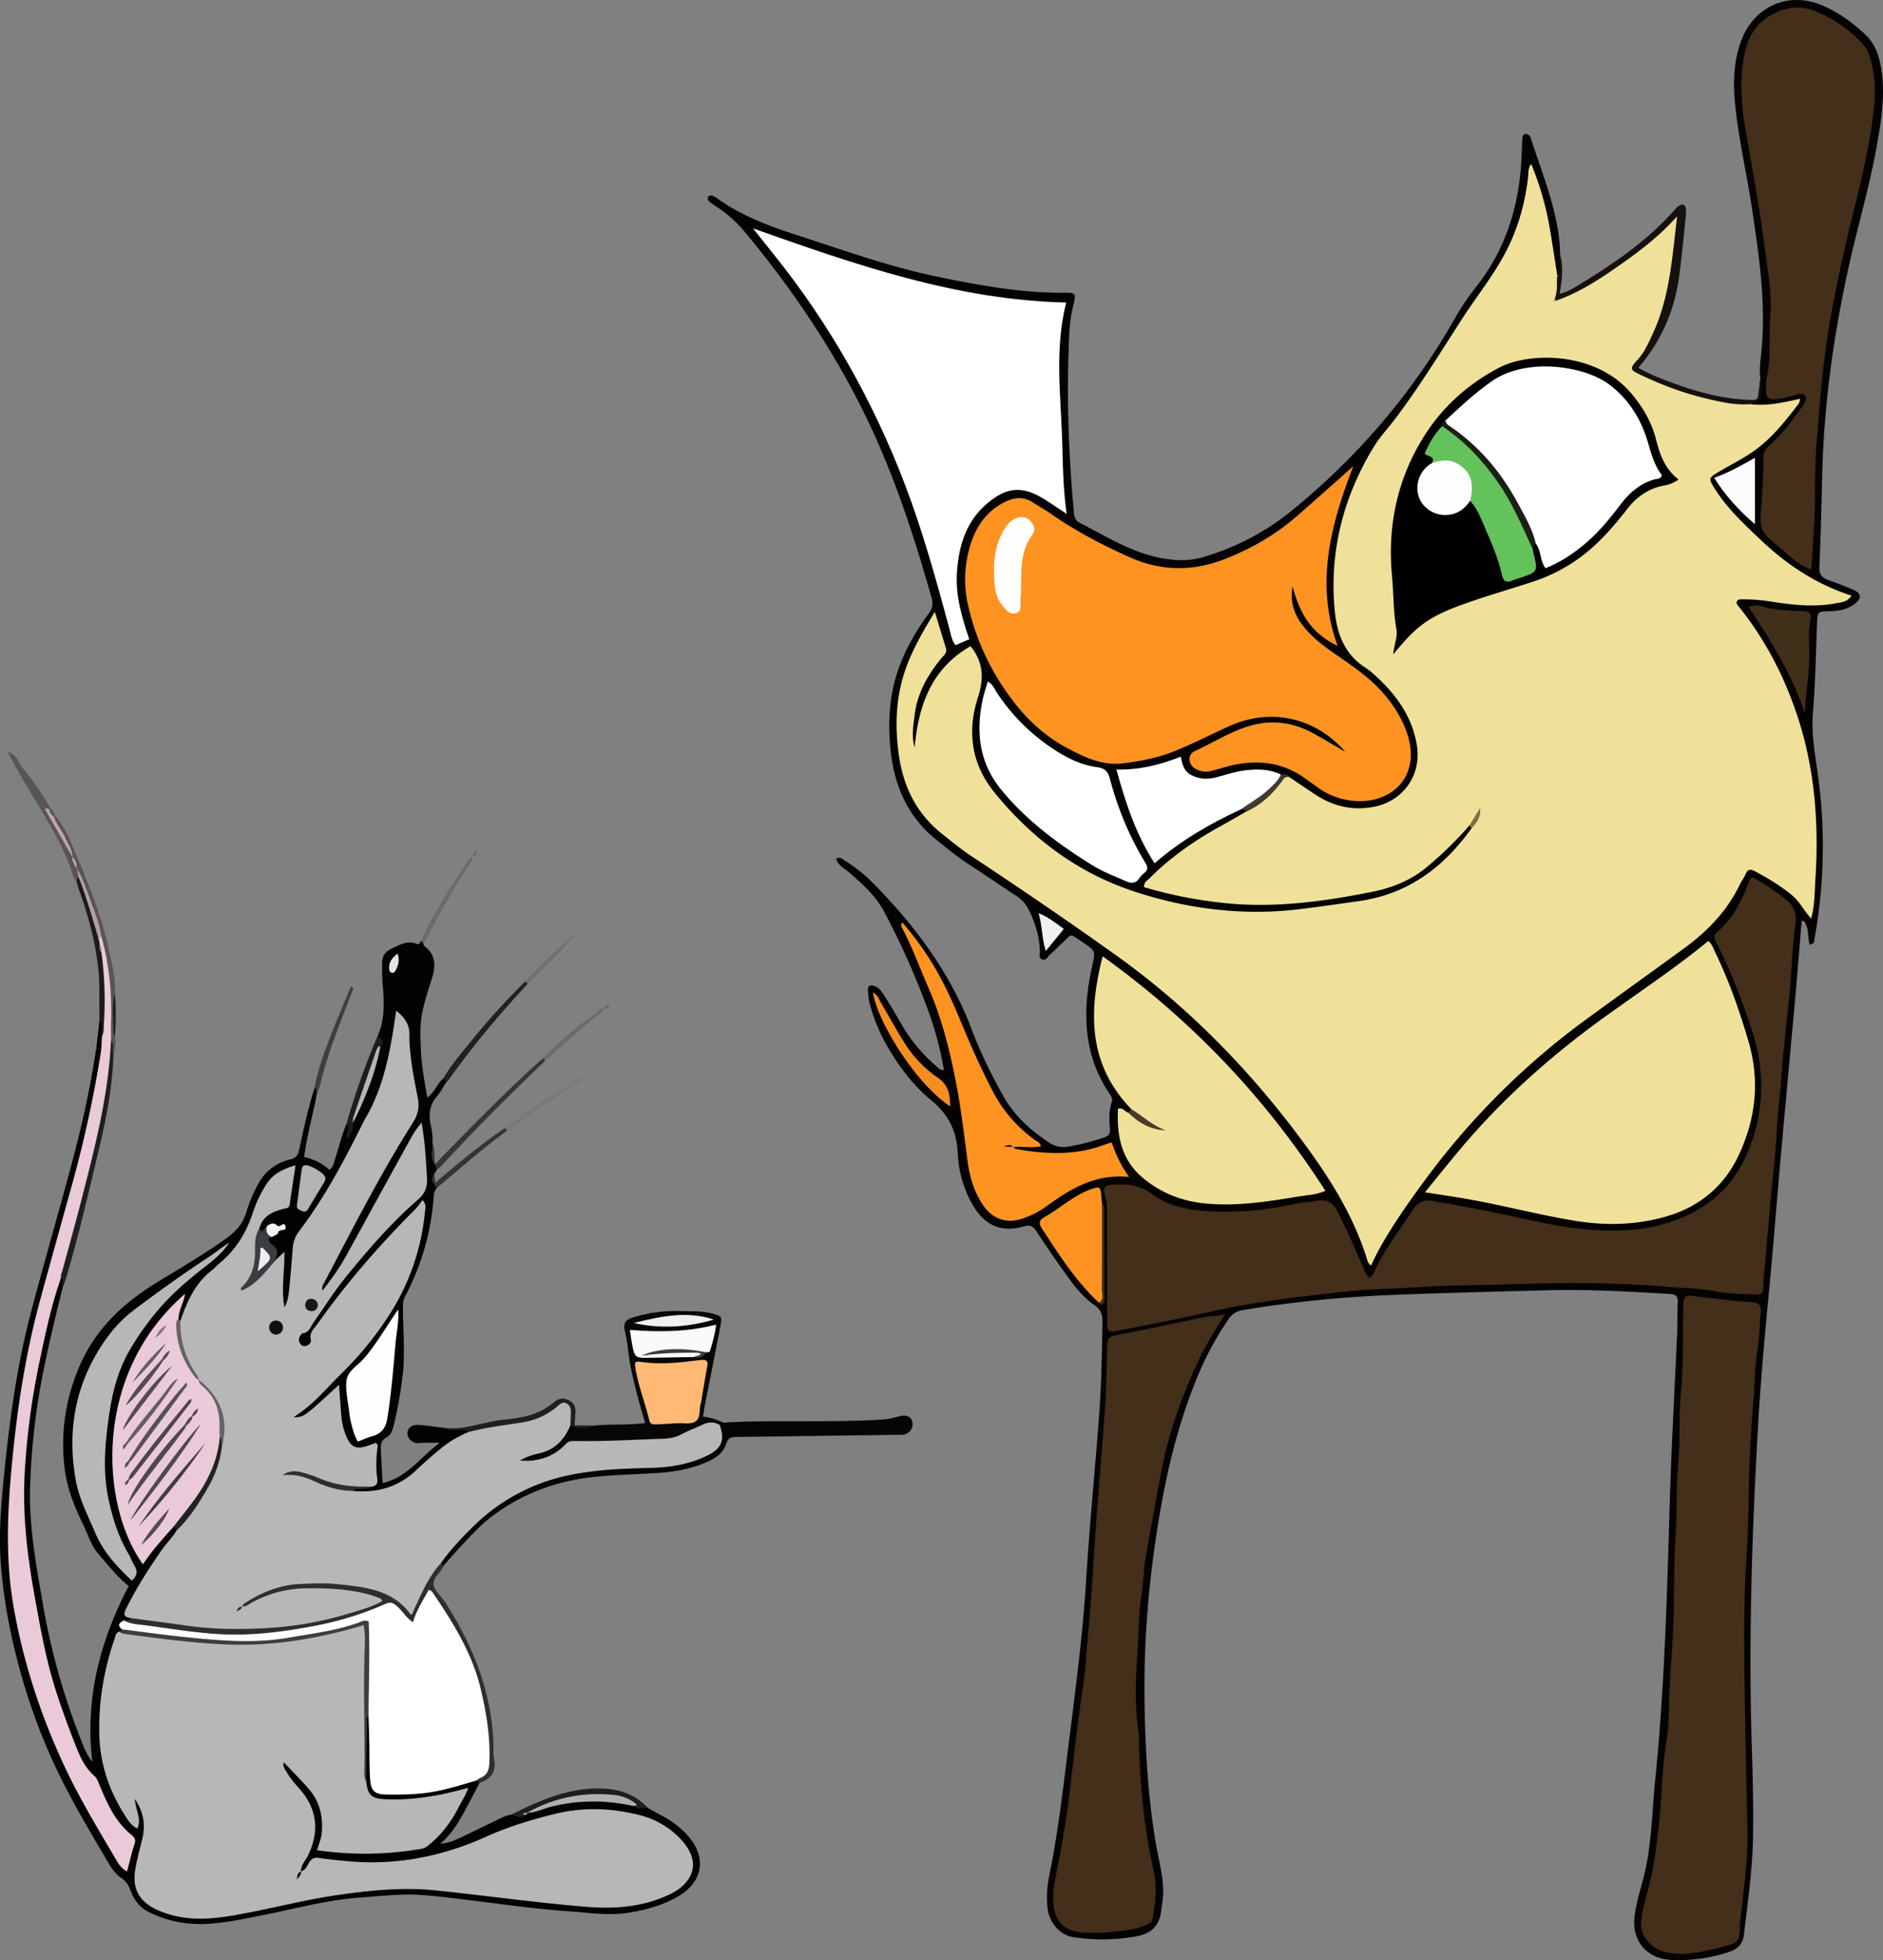 <svg xmlns="http://www.w3.org/2000/svg" viewBox="0 0 1663.45 1730.71"><rect x="0" y="0" width="1663.45" height="1730.71" fill="#808080" stroke="none"/><defs><style>.cls-1{fill:#050302;}.cls-2{fill:#15110e;}.cls-3{fill:#f0e19a;}.cls-4{fill:#ff9322;}.cls-5{fill:#432f1a;}.cls-6{fill:#fff;}.cls-7{fill:#fe9322;}.cls-8{fill:#422f1a;}.cls-9{fill:#fbfbfb;}.cls-10{fill:#f58e21;}.cls-11{fill:#eff0f0;}.cls-12{fill:#423b30;}.cls-13{fill:#473b28;}.cls-14{fill:#7d6e4c;}.cls-15{fill:#010000;}.cls-16{fill:#fffefc;}.cls-17{fill:#63c25c;}.cls-18{fill:#fefefe;}.cls-19{fill:#1c1f15;}.cls-20{fill:#020202;}.cls-21{fill:#050505;}.cls-22{fill:#080706;}.cls-23{fill:#2e2e2e;}.cls-24{fill:#201f20;}.cls-25{fill:#595458;}.cls-26{fill:#1f1f1f;}.cls-27{fill:#1e1e1e;}.cls-28{fill:#363636;}.cls-29{fill:#1c1b1c;}.cls-30{fill:#202020;}.cls-31{fill:#1d1d1d;}.cls-32{fill:#828282;}.cls-33{fill:#3f3f3f;}.cls-34{fill:#343434;}.cls-35{fill:#6b6b6b;}.cls-36{fill:#797979;}.cls-37{fill:#707070;}.cls-38{fill:#b7b7b7;}.cls-39{fill:#eacad9;}.cls-40{fill:#3e3e3e;}.cls-41{fill:#b3b3b3;}.cls-42{fill:#393c40;}.cls-43{fill:#afafaf;}.cls-44{fill:#232223;}.cls-45{fill:#b5b5b5;}.cls-46{fill:#676265;}.cls-47{fill:#f2f2f2;}.cls-48{fill:#e5e5e5;}.cls-49{fill:#feb975;}.cls-50{fill:#fafafa;}.cls-51{fill:#efefef;}.cls-52{fill:#3f3d3c;}.cls-53{fill:#b59eab;}.cls-54{fill:#bca4b1;}.cls-55{fill:#101010;}.cls-56{fill:#171717;}.cls-57{fill:#4f494c;}.cls-58{fill:#423d40;}.cls-59{fill:#4d464a;}.cls-60{fill:#4f484c;}.cls-61{fill:#575054;}.cls-62{fill:#544d52;}.cls-63{fill:#665d62;}.cls-64{fill:#524b50;}.cls-65{fill:#8d7f87;}.cls-66{fill:#eee;}</style></defs><title>duck_and_mouse_conditional</title><g id="Layer_2" data-name="Layer 2"><g id="Layer_6" data-name="Layer 6"><path class="cls-1" d="M1555.22,334.69c-1.23-7.49-.17-15,.6-22.38,4.66-44.07-1.94-87.31-8.5-130.63-4.6-30.4-11.78-60.38-14.64-91.05-1.78-19-1.07-37.74,6-55.88,11.51-29.35,41.39-42.37,70.55-30.22,14.74,6.14,27.46,15.48,39,26.4,8.7,8.25,12.06,19.19,13.83,30.69,3.29,21.41.18,42.49-3.43,63.51-6.53,38.12-17.79,75.15-26,112.88-13,59.49-21.34,119.5-22.87,180.42-.68,27.21-1.27,54.42-2.49,81.61-.31,6.79,1.94,10.15,8,12.23q11.18,3.81,22,8.52c7,3.05,7.6,7.44,1.53,12.19-6.47,5.07-14.28,6.58-22.26,6.73-10.79.2-11,0-11.38,11.19-1,26.41-1.53,52.86-3.64,79.19-1.48,18.4,2,36,4.42,54a459.33,459.33,0,0,1-3,144.87c-.28,1.52-.09,3.25-1.61,4.25a15,15,0,0,1-2.61,1c-2.07-6.68-.44-14.23-4.66-20.26-.35-.49-1.3-.56-2.44-1-1.79,21.56-3.45,43-5.37,64.4-4.3,47.92-8.81,95.82-13.08,143.73-3.76,42-7,84.09-11.06,126.07-4,40.82-7.42,81.67-9.67,122.62-5,91.41-7.78,182.86-4.84,274.41.83,26,1.45,52.06,1,78.1-.44,28.84-4.66,57.35-8,85.93-1,8.29-5.21,12.8-13.64,15.5a141.7,141.7,0,0,1-50.06,6.92c-22.14-1-35.53-16.62-32.92-38.49,1.64-13.75,6.39-26.82,9.38-40.27,5.84-26.31,6.11-53.22,8.82-79.87,8.52-83.66,10.56-167.63,13.1-251.6,1.45-47.7,4.24-95.35,6.32-143,.39-9.06,0-18.15.53-27.2.33-5.64-1.53-7.33-7.21-7.66-35.83-2.08-71.66-4.23-107.58-3.27-46.53,1.25-93.07,2.3-139.58,4.25a1067.9,1067.9,0,0,0-129.35,13.17c-6,1-10,3.48-13.31,8.36a276.92,276.92,0,0,0-26.49,48.74c-15.64,37.24-25.73,76-32.82,115.73-10.06,56.48-15.4,113.28-14.72,170.62.5,41.82,2.78,83.57,9.52,124.9,2.4,14.75,6.66,29.2,7,44.29.14,6.36-1.14,12.5-1.93,18.75-1.63,13-9.62,19.46-21.31,21.57a167.06,167.06,0,0,1-56.47.78c-12.08-1.95-21.35-13.51-22.5-25.78a91.61,91.61,0,0,1,1.26-27.12c8.14-39.44,12.63-79.37,17.63-119.28,6-47.74,12.32-95.45,15.26-143.47,3-48.83,7.92-97.48,11.52-146.24,2-27.18,2.44-54.34,2.87-81.55.11-6.57-1.73-10.85-7.25-14.68-9.81-6.81-17.2-16.25-24.13-25.84-9.23-12.77-18.11-25.82-26.78-39-2.94-4.47-5.16-6.34-11.26-4.6-20.47,5.83-35-1-45.53-19.55a100.51,100.51,0,0,1-12.91-45.12c-.85-19.45-8.12-34.11-23.2-46.5-16.85-13.85-29.8-31.39-40.51-50.49a150.24,150.24,0,0,1-14-35,61.53,61.53,0,0,1-1.6-11.66c-.32-4.92,2.92-5,6.22-3.68,3.83,1.52,6.14,5,8.22,8.26q7.59,12,14.63,24.31a139.58,139.58,0,0,0,31.49,38.09c1.7,1.43,3,3.7,6.52,3.16a293.71,293.71,0,0,0-13.44-51.21,697.63,697.63,0,0,0-39.33-88.5c-7.63-14.28-19.43-24.66-31.39-35-4-3.44-9.36-5.8-11-11.55,3.46-2.44,5.61.22,7.69,1.52a136.34,136.34,0,0,1,24.94,19.85c37.14,37.73,68.39,79.33,87.23,129.48,7.62,20.28,17.27,39.74,27.87,58.69,9.7,17.33,24.07,30,40.28,40.85a22.38,22.38,0,0,0,16.85,3.67,192.37,192.37,0,0,0,32-8.23c4.16-1.46,5.37-3.33,5-7.65-.62-7.83-1.11-15.77,1.61-23.43,1.06-3-.54-5.27-2.11-7.6-23.47-35.05-23.93-73.25-15.17-112.61,2.94-13.18,3.2-13.12-7.63-20.47-.65-.45-1.27-.94-1.94-1.36-11.06-7.08-7.51-7-17.2,1.81-3.49,3.19-6.73,6.67-10.32,9.75-2.2,1.88-3.7,6-7.48,4.29-3-1.38-1.52-4.9-1.61-7.46-.44-12.44-4-24-9.36-35.12A31.21,31.21,0,0,0,898,791.16c-14.21-9.24-28.16-18.88-42.38-28.11-10-6.46-19-14-28.29-21.37-25.31-20.31-37.2-47.56-40.53-78.81-2.6-24.46-1.32-48.92,7-72.44,6.24-17.58,15.63-33.56,26.55-48.59,3.34-4.6,4.17-8.51,2.6-14.07-17-60-36.6-119-65.39-174.61C729.89,299.65,696,250.4,657.5,204.25a113.82,113.82,0,0,0-24.74-21.89,59.11,59.11,0,0,1-6.66-4.86,3.59,3.59,0,0,1-.78-3.12c.56-1.72,2.29-2,3.86-1.51a15.56,15.56,0,0,1,4.19,2.11c22.34,16.24,48,25.29,73.88,33.67,39,12.62,77.58,26.52,117.73,35,38.57,8.11,77.35,15.28,117.06,14.88,7.86-.08,8.57,1.13,6.53,9.3a130.28,130.28,0,0,0-3.81,24.49c-2.39,44.57-1.45,89.11,1.75,133.61.65,9,1.46,18.07,2.18,27.11.29,3.72,1.4,6.67,5.12,8.58,24.12,12.38,47.18,27.17,74.68,31.66,11.86,1.94,23.62,2,35.11-1.53,28.17-8.53,53.81-21.62,76.89-40.34,59.22-48,107.78-104.94,145.33-171.26a206.52,206.52,0,0,1,17.88-26.42c27.58-34.81,39.24-74.95,40.55-118.69.14-4.72.37-9.45.81-14.15a2.77,2.77,0,0,1,3.32-2.53,5.21,5.21,0,0,1,2.94,1.57,9.23,9.23,0,0,1,1.39,3.23c9.4,29.22,21.26,57.75,24.77,88.61.53,4.67.56,9.4.82,14.1,1.07,5.92,1.74,11.82-.38,17.65-7.85-1.63-6.71-8.5-7.5-13.75-3.84-25.74-7.81-51.42-17.53-76-2.14,33.71-13.63,64.27-32.68,91.55-34.3,49.09-64.94,100.61-101.63,148.16-22.81,29.56-31.75,65.71-36.23,102.54-1.76,14.41-2.61,28.91-.16,43.47,3.1,18.37,8.83,34.91,24.73,46.61,23.52,17.31,40.17,39.19,47.19,68.44,7.51,31.33-18,67.26-61.31,61.92-21.45-2.65-37.5-15.57-54.28-27.28-2.3-1.83-5-2.55-7.86-3.15-16.36-6.23-32.53-3.51-48.55,1.32-15.75,4.75-30.36,6.22-40-11-2.07-3.7-5.34-2.21-8.38-1.36-11.72,3.29-23.32,7.13-35.71,7.22-5.24,0-7,3.06-5.53,7.84,6.39,20.25,12.64,40.54,22.88,59.33,3.56,6.53,7.32,6.94,13,2.4a289,289,0,0,1,56.07-34.65c3.88-1.85,7.6-4.19,12.09-4.45,2.61.24,4.84,1,5.12,4.1-3.73,7.27-11.16,9.66-17.64,13.17-24.69,13.39-47.65,29.1-67.52,48.83,1.75,5,5.91,4.49,9.06,5.36,65.66,18,131.12,13.75,196.25-2.66,18.62-4.7,34.69-14.63,48.4-28.43,8.56-8.62,16.07-18.47,26.75-24.86,2.16-.28,3.42.75,4,2.75.14,4.73-2.62,8.25-5.39,11.51-20.55,24.12-43.78,44.4-75.73,51.93-82.2,19.38-163.76,20.4-242.45-13.85-43.26-18.83-79.79-48.13-106.86-87.3-18.14-26.24-18.09-55.68-7.9-85,3.25-9.38,3.13-17.39-1.46-26-3.33-6.26-6.91-6.57-12.16-2.68-16.23,12-25.87,28.47-31.69,47.32a108.22,108.22,0,0,0-4.64,26.76c-.17,3.39.06,8.66-4.18,8.57-4.41-.09-5.45-5.1-5.3-9.21.82-22.78,3.61-45.45,19-63.39,11.12-13,10.91-25.11,2.3-39.81-10.12,16.36-19.86,32.27-24.15,50.74a175.07,175.07,0,0,0-.08,80.86c7.62,32.21,31,52.32,56.73,69.94,59.2,40.54,120.53,78.19,175.3,124.8,67.23,57.22,124.51,122.88,165.1,202,5.52,10.77,8.69,22.49,13.51,33.13,15.86-31,36.38-58.94,57.44-86.56,46.72-61.27,104.76-110,167.62-153.65q26.24-18.21,51.88-37.3a169.65,169.65,0,0,0,49.84-59.17c5.73-11.15,7-10.91,18.4-5.27,16.82,8.38,32,18.69,42.43,35.37,4.43-39.36,4.76-78.15-.77-117.24-7.76-54.93-29.87-103.39-61.55-148.15-5.45-7.71-3.68-11.21,5.83-12.2,13.11-1.36,26,1.12,38.8,3.21,15.44,2.52,30.53,1.37,46.14-2.35-2.07-3.89-5.73-4.43-8.71-5.6-25.44-10-46.89-25.88-66.07-45-12.84-12.77-26.7-24.65-37-39.78-9.18-13.46-8.51-18.6,6.09-26,25.54-12.95,46.5-30.91,63.76-55.17-9.86,1.75-19,4.5-28.37,3.54-3.95-.41-9,1.3-10.95-4.4C1559,353.24,1552.42,341.83,1555.22,334.69Z"/><path class="cls-2" d="M1555.22,334.69c.17,2.72.48,5.45.48,8.18,0,10.06,0,10.06-9.63,14-4.11,4.42-9.49,3.53-14.42,2.83-28.72-4.07-56-13.11-82.24-25.2-10.31-4.74-11.55-9.15-5.87-17.32,18.52-26.62,27.06-56.67,30.52-88.42,1-9.4,3.11-18.68,3.09-28.69a349.66,349.66,0,0,1-85.06,61c-5.61,2.88-12.92,9.52-18,3.29-4.34-5.32-3-14.16,1.64-20.85,4.22-5.38.8-11.87,2.57-17.61,3.25,10.86,1.27,21.75-.44,33.56,7.58-1.85,13.34-5.71,19.1-9.24,29.93-18.33,58.77-38.11,82.24-64.69a18.56,18.56,0,0,1,4.3-4c3.12-1.79,5.31-.69,5.77,2.93a25.78,25.78,0,0,1,0,5.89c-1.86,17.61-3.43,35.25-5.76,52.79-4,30.27-15.44,57.47-36.22,81.67,12.19,6.79,24.84,11.42,37.56,15.86,19.39,6.77,39.21,11.53,59.83,12.38,8.17.34,8.14.26,9-7.9C1554.11,341.63,1554.71,338.16,1555.22,334.69Z"/><path class="cls-3" d="M1375.73,243.45c-.92,6.84,1,13.91-3.4,22.93,22.9-7.9,40.71-19.81,58.25-32.09,17.71-12.4,35-25.34,51-43.33-4.38,36.7-6.52,71.21-21.28,103.18-3.8,8.23-7.32,16.54-13.55,23.39-7.38,8.11-7.25,8.9,3.13,13.76,17.49,8.21,35.48,15.2,54.27,19.81,13.73,3.37,27.52,6.88,41.9,5.75,14.72,1.87,29-1.32,44-4.71.12,3.44-1.85,5.21-3.33,7.17-11.74,15.44-24.15,30.31-40.51,41.1-8.86,5.84-18.42,10.62-27.55,16.07-9.43,5.63-9.6,5.88-3.81,15.08,11,17.54,26.13,31.47,41,45.57,22.91,21.66,48.64,38.74,79.73,48.83-3.64,5.67-8.78,5.76-13.47,6.67-19.71,3.83-39.26,1.46-58.77-1.66a158,158,0,0,0-24.75-1.76c-1.49,0-3.18,0-4.13,1.61s0,2.82,1,4.11c23.88,29.42,41,62.57,52.73,98.41,15.13,46.33,18.66,94.13,15.56,142.51-.73,11.37-.45,22.9-3.75,35.1-6.48-6.65-10-14.81-16.92-20.47-10.15-8.35-21.17-15-32.68-21.13-4-2.13-6.4-2-8.31,2.44-1.4,3.24-3.62,6.11-5.15,9.3-11.23,23.39-28.66,41.34-49.35,56.4-29,21.11-58.22,42-87.17,63.2a659.15,659.15,0,0,0-141.1,140.65c-8.91,12.05-17.66,24.19-25.82,36.74s-16,25.29-22.21,39.26c-2.79-1.46-3.21-4.14-4-6.55-12.37-39.35-34.53-73.53-58.8-106-46-61.64-99.47-116.15-162.3-161.09-42-30.06-84.73-59.08-127.81-87.58-9.23-6.12-17.73-13.1-26.38-20-21.93-17.42-33.53-40.61-37.66-67.58-4-26.4-3.23-52.77,5.87-78.26,6.1-17.09,15.15-32.74,25.6-50,3.66,11.92,6.73,22,9.84,32,1.33,4.31-2,6.44-4.19,9.1-11.61,14.29-20.73,29.93-23.25,48.42C807,639.67,805,649.73,808,660c3.42-37.07,14.66-69.51,49.36-89.42,1.34,1.78,2.06,2.63,2.67,3.55,8.9,13.36,8.86,26.27,3.76,42.07-9.54,29.51-5.78,58.33,14.72,83.55,32.88,40.46,73.44,70.8,122.74,87.17,47.09,15.64,96,21.86,145.82,16,17.62-2.06,35.14-4.73,52.71-7.14,43.62-6,75.48-29.69,100.29-64.59a21.39,21.39,0,0,1,4.36-9.1,26.68,26.68,0,0,1-6.56,7,317.36,317.36,0,0,1-37.18,36.33c-13.88,11.68-30.46,18.42-47.94,21.93-43.79,8.8-87.91,14.81-132.76,9.86a396.29,396.29,0,0,1-69.33-13.84c-.31-4.38,2.87-5.88,4.89-7.91,18.53-18.57,39.86-33.34,62.77-46,7.58-4.17,15.06-8.54,22.59-12.83,10.26-10.36,22.56-18.56,31.7-30.14a4.23,4.23,0,0,1,6.24-.41c7.84,5.27,15.62,10.63,23.54,15.78,15.86,10.31,33,14.22,51.8,10.44,25.7-5.18,41.75-28.22,37.47-54.27-4.32-26.28-19.26-46.09-38.61-63.17a52.28,52.28,0,0,0-6.52-5.1c-18.41-11.57-25.38-29.81-27.34-49.94-5.11-52.35,7.31-100.87,34.62-145.57,5.3-8.67,12.46-16.2,18.64-24.36,21.42-28.3,39.91-58.56,59.16-88.32,12.18-18.83,26.25-36.35,37.05-56.17,11.91-21.84,18.52-45,21.32-69.51.38-3.35-.38-7.06,2.68-11.1A264.79,264.79,0,0,1,1368.44,198C1371.13,213.09,1373.32,228.29,1375.73,243.45Z"/><path class="cls-4" d="M1188.38,663.8c-26.18-30.51-66.45-39.07-102.65-22.53-16.13,7.37-31.94,15.41-48.4,22.1-14.4,5.84-29.48,8.58-44.71,10.59-18.14,2.39-34-5-49.39-13.16C924.52,650.88,908.89,637,896,620.26a216.42,216.42,0,0,1-40.8-85.84,101.54,101.54,0,0,1,2.22-53.74c5.18-16.43,14.54-29.66,30.4-37.5,8.28-4.1,16.53-4.86,24.7.5,5.27,3.46,10.8,6.52,16,10.12,22.09,15.39,45.87,27.78,70.37,38.62,27.19,12,55.09,12.16,82.87,1.32,23.34-9.11,44.82-21.41,63.76-37.88,16.36-14.22,32.49-28.69,50-44.22-20.26,52.36-33.79,104-13.84,158.68-21.35-10.44-32.53-25.17-39.8-52.47-3.13,17.15,3.94,29.75,14.54,40.88,7.92,8.32,17.38,14.83,26.8,21.34,13,9,25.94,18,36.68,29.75,10.2,11.14,18.36,23.48,23.22,38,13.23,39.62-16.57,65-52.71,58.6a61.46,61.46,0,0,1-25.95-10.9c-3.5-2.56-7.13-4.95-10.61-7.53-21-15.52-44.11-17.69-68.66-11.44-5,1.27-9.84,2.88-14.82,4.1a18.58,18.58,0,0,1-14.83-2.12c-6.11-3.88-6.48-12.44,0-15.37,16.84-7.68,32.58-18,50.59-22.81,18.72-5,36.79-2.19,53.76,7C1169.45,652.65,1178.86,658.32,1188.38,663.8Z"/><path class="cls-5" d="M1547.67,774.52A175,175,0,0,1,1578.51,795c7.54,6.21,8.71,13.57,7.47,22.14-2.59,17.89-3,36-4.56,53.93-1.84,21.47-4.45,42.88-6.55,64.34-.95,9.76-1.25,19.54-2.41,29.33-2.59,21.81-3.09,43.85-5.37,65.7-2.73,26.14-5,52.31-7.26,78.49-.73,8.59-1.77,17.15-2.08,25.8-.29,8-.64,8.56-9.3,8.18-11.75-.51-23.67-.78-35.15-3-12.84-2.5-25.83-2.38-38.66-3.52-47.91-4.25-96.06-4-144-2.24-24,.87-48,.45-71.94,2.07-25.47,1.72-51.1,1.93-76.4,4.87-38.08,4.42-76.17,8.72-113.79,17.32-27,6.18-54.41,11.44-81.72,16.69-7.6,1.47-8.64.73-8.69-7.67-.15-30-.07-59.94-.23-89.91,0-7.43.37-14.82-1.79-22.25-2-7,0-8.92,7.68-9.25,12.22-.54,23.27.21,34.27,8.56,14.27,10.81,32.39,13.84,50.21,14.92,25.22,1.54,50.2-.92,74.92-6.3,6.87-1.49,14-1.87,20.94-3,8-1.35,13.39,1.64,17.11,8.87,7.94,15.42,14.84,31.29,21.73,47.18,1.82,4.19,3.07,8.73,6.54,12,4.17-2.12,4.76-5.9,6.24-8.93,9.07-18.48,21.75-34.62,32.9-51.76,4.25-6.54,9.79-8.3,17-7.06,25.88,4.41,51.66,9.26,77.29,15,30.66,6.9,61.55,12.56,93.29,10.81,25.74-1.43,50-8.64,71-22.84,18.17-12.25,30.79-30.1,38.74-51,13.12-34.54,12.85-69,1.33-103.83-8.53-25.83-18.23-51.12-30.58-75.36-1.84-3.62-3.77-6.82.38-10.39,14.2-12.2,22.08-28.41,28.43-45.56C1545.77,776.61,1546.45,776.07,1547.67,774.52Z"/><path class="cls-3" d="M1258.78,1052.79c12.65-15.44,23.62-29.34,35.15-42.78,36.64-42.73,78.6-79.63,124.23-112.49,30.38-21.87,61.63-42.55,91-66.64,3.54,3,4.66,7.19,6.47,10.91,12.12,24.87,21.06,51,28.92,77.41,10.35,34.88,6.65,68.63-8.76,101.27-12.51,26.49-33.76,44.25-60.88,52.74-26.8,8.4-54.92,9.39-83.06,4.83-31.53-5.12-62.4-13.4-93.82-19C1285.7,1056.84,1273.24,1055.07,1258.78,1052.79Z"/><path class="cls-5" d="M1487.48,1725.29c-14,.14-23.68-2.31-31.23-10.4-5.42-5.8-7.37-12.27-6.22-20.45,2-14.06,6.7-27.41,9.47-41.27,3.08-15.43,4.77-30.92,6.41-46.54,2.42-23,2.27-46.24,6.25-69.13,1.8-10.4,2.06-21.23,2.28-31.68.45-21.26,2.24-42.45,3.44-63.62,1.67-29.52.39-59.1,2.48-88.5,1.44-20.08.18-40.2,2.12-60.11,2.11-21.64.4-43.38,2.55-64.83,2.45-24.43,1.2-48.78,2-73.16.06-2,0-3.95.14-5.91.41-4.2,2.18-6.1,7-5.51,17.89,2.2,35.81,4.33,53.78,5.72,6.59.51,8.14,3.44,7.52,9-1.26,11.32-1.11,22.92-3,34-2.33,13.67-2.13,27.45-3.28,41.05-1.54,18.33-2.68,36.85-3.56,55.3-1.26,26.36-.57,52.78-2.4,79-3.94,56.33-2.07,112.69-1.17,169q.63,39.46,1.67,79c.52,20.5-2,40.73-4.22,61-1.06,9.71-2.65,19.47-2.79,29.27-.08,5.66-2.49,9-7.6,10.47C1514.38,1721.2,1499.49,1724.62,1487.48,1725.29Z"/><path class="cls-6" d="M665.27,201.71c89.9,31.77,179.32,63.2,276.61,65.44-10.79,42.49-4.33,84.92-3.39,127.2.42,19.21.9,38.46,3.79,59.43-7.73-5.1-13.81-9.31-20.09-13.2-18.81-11.64-32.6-10.71-49.66,3.55-18.91,15.81-25.45,37.29-27.14,60.82-1.47,20.52,4.18,39.82,10.86,59.49l-12.18,5.24c-3.56-4.48-4.15-10-5.54-15.16-11.52-42.62-23.3-85.19-39-126.45C771.32,354.28,733,286.14,683.41,224.5,677.32,216.94,671.32,209.31,665.27,201.71Z"/><path class="cls-5" d="M1600,502.94c-12-4.41-19.88-12.85-28.4-20-16.92-14.28-17.41-14.71-15.61-36.75,1.15-14.15,1.91-28.24,1.86-42.4,0-4.44,2-7.46,5-10.16,10.72-9.43,19.34-20.65,27.49-32.27a52.05,52.05,0,0,0,3.31-4.86c1.3-2.38,3.1-5,.66-7.54-1.85-1.92-4.44-1.27-6.71-.63-6.8,1.91-13.49,4.21-20.72,4.12-4.31-.05-6.73-1.55-6.6-6.17.12-3.95-.64-8.07.27-11.8,4.44-18.2,1.7-36.85,3.38-55.25,1.11-12.05-.19-25.1-1.86-37.53-2.71-20.19-5.24-40.4-8.61-60.52-3.5-20.86-6.92-41.75-10.77-62.55-3.75-20.24-5.76-40.81-3.23-61,2.14-17,7.24-33.87,24.22-43.82,13.22-7.74,26.64-9.51,40.62-3.66a117.47,117.47,0,0,1,41.41,28.77,22.91,22.91,0,0,1,4.85,8c5.28,14.6,6.59,29.26,5.18,44.92-3.87,43.29-16.34,84.66-25.89,126.71-7.29,32.09-13.85,64.35-18,97.09-3.27,25.72-5.13,51.5-7.18,77.32-2,24.82-.6,49.61-2.26,74.32C1601.65,478.73,1601,490.4,1600,502.94Z"/><path class="cls-5" d="M1082.42,1160c-9.41,15.21-18.59,29.81-25.71,45.58-14.13,31.24-25.4,63.42-31.5,97.28-4.44,24.68-9.27,49.3-13.44,74-1.7,10-1.55,20.38-3.22,30.42-3,17.9-2.35,36-3.78,54-1.77,22.27-2.41,44.84.92,67.2a66.82,66.82,0,0,1,.45,8.26c.9,38.53,4.29,76.76,12.85,114.45,3.27,14.41,1.93,28.9-.85,43.3-.66,3.43-3,3.73-5.56,5-10.18,5-21.3,5.21-32.11,6.53-8.16,1-16.57.66-24.82.19-15.32-.88-23.79-9.93-25.06-25.3-.83-10,1.15-19.72,3.06-29.25,4.69-23.46,8.69-47,11.48-70.74,3.43-29.18,6.55-58.4,11-87.48,2.84-18.53,3.83-37.45,5.58-56.19,3.15-33.65,4.66-67.37,7.23-101,2.33-30.51,4.91-61,7.17-91.54,1.34-18.11,1.39-36.14,1.9-54.21.27-9.58.88-10.11,10.6-12.06,24.59-4.93,49.2-9.75,73.68-15.2C1068.8,1161.79,1075.63,1162.91,1082.42,1160Z"/><path class="cls-3" d="M999.42,979.39c-37.58-38.84-38.36-84.63-25.33-135,79.3,57,144.28,125.4,196.79,207.1-8.43,3.7-16.25,3.71-23.76,5-27.2,4.51-54.37,8.85-82.18,6.19-21.06-2-39.82-9.48-55.81-23-18.82-15.89-22.66-37.45-21.5-60.7,4.63-1.31,6.07,2.71,8.93,3.47,11.19,2.84,18.5,13.38,28.76,15C1016.41,993.38,1006.1,989.11,999.42,979.39Z"/><path class="cls-4" d="M895.39,1012.49c.87,2.29,3,2.21,4.86,2.52,26,4.36,51.73,5.1,76.83-4.77,1.39-.55,2.89-.85,5-1.44,3.59,10.15,7.75,19.78,15.35,30.42-30.13-2.91-52.06,10.63-73.23,26.11a78.13,78.13,0,0,1-19.85,10.32c-14.7,5.29-27.39,1.17-36.08-11.81-7.61-11.35-11.55-24.15-13.36-37.54-3-22.22-5.51-44.62-9.65-66.57-5.52-29.31-12.51-58.51-24.5-86.17-7.67-17.69-14.33-35.83-23.19-53-.85-1.65-2.42-3.25-.55-6.12a270.85,270.85,0,0,1,25.81,35c11.09,17.77,19.47,36.89,27.45,56.2,8.13,19.66,16.89,39,26.7,57.91a122.79,122.79,0,0,0,36.63,42.61c2.07,1.54,5.07,2.24,6,6-8.15,1.78-16.29-.08-24.3.59a4.2,4.2,0,0,0-2.83-1A10.65,10.65,0,0,1,895.39,1012.49Z"/><path class="cls-6" d="M872.61,601.74c4.63,2.63,5.86,6.56,7.93,9.72a174.16,174.16,0,0,0,49.73,49.74c11.91,7.93,24.5,14.26,38.85,16.18,6,.81,9.47,3.17,11.19,9.66,7,26.34,17.18,51.45,31.49,74.73,2.28,3.72,2.51,6.27-.9,9.06a19.69,19.69,0,0,0-4.09,4.22c-3.12,4.79-6.78,5.43-12,3.11-10-4.49-20.4-8.27-29.79-14.11-29.84-18.58-57.89-39.1-80.46-66.67-19.43-23.76-22.47-50.21-16.64-78.85C869,613.15,870.87,607.93,872.61,601.74Z"/><path class="cls-6" d="M1096.39,714.58c-27.21,12.51-53,27.38-76.43,47.71-16.53-25.62-25.57-53.23-33.71-82.79,20.31.43,38.43-4.12,56.94-11.39,1.18,6.7,2.64,12.91,9.26,16.33,7.53,3.9,15.08,3.82,22.87,1.7,8.34-2.26,16.56-5,25.18-6,10.65-1.23,21.16-1.09,31.08,3.78C1125.75,700.92,1111.68,708.45,1096.39,714.58Z"/><path class="cls-7" d="M970.85,1150.33c-20.34-19.06-35.29-42.24-50.32-65.39-3-4.71-2.83-7.42,2.22-10.28,11.64-6.6,21.83-15.54,33.86-21.57a56.47,56.47,0,0,1,5.42-2.35c9.82-3.71,10.23-3.43,11,7,.11,1.57.31,3.14.46,4.71,1.9,28,.42,56.12.77,84.19C974.28,1148.92,973.35,1150.39,970.85,1150.33Z"/><path class="cls-8" d="M1594.37,629.5c-11.26-33.86-29.82-63.63-49.51-93.38,7.25-3.49,13.55.46,19.62,1.35a234.15,234.15,0,0,0,25.73,2.08c9.39.33,10.26,1.38,8.74,10.37-1.26,7.43-1,14.92-.71,22.34C1599.08,591.36,1595.25,610.12,1594.37,629.5Z"/><path class="cls-9" d="M1550.3,462.88c-14.66-12.65-26.27-25.49-36-41,13.08-4.63,24.27-11,36-17.64Z"/><path class="cls-10" d="M839.37,977c-32.86-22.16-65.5-78.47-68.14-100.63,4.33,2.14,5.51,6.58,7.67,10.2,6.62,11.15,12.82,22.57,19.68,33.57a105.24,105.24,0,0,0,29.9,31.48C838.15,958.19,839.24,966.63,839.37,977Z"/><path class="cls-11" d="M939.76,820.25l-15.93,19.5c-3.58-11.55-3.11-22.6-6.33-33.42C925.7,809.55,932.38,814.71,939.76,820.25Z"/><path class="cls-12" d="M1096.39,714.58c7.86-5.86,16.68-10.38,23.87-17.2,4.3-4.08,8.79-7.91,11.32-13.45,2.74-.32,5.51-.71,7.27,2.22-3.95-.85-5.2,2.15-7.07,4.65-8.24,11-18.12,20.2-30.87,25.9C1100,714.66,1098,715.11,1096.39,714.58Z"/><path class="cls-5" d="M970.85,1150.33c4.75-3,2.48-7.8,2.51-11.74.2-25.37.12-50.73.12-76.09,2.34,2.1,2.07,4.92,2.07,7.65q.11,37.1.16,74.19c0,2.28.66,4.8-1.07,6.74C973.18,1152.72,971.92,1151.58,970.85,1150.33Z"/><path class="cls-13" d="M999.42,979.39c10.24,6.06,18.86,14.83,30.52,18.65-13.37-.38-24.08-6.47-33.38-15.65Z"/><path class="cls-14" d="M1297.87,729.12l9.69-15.67c.74,7.5-2.49,13-7.49,17.75Z"/><path class="cls-15" d="M1482.86,423.39a30.51,30.51,0,0,1-13.31,5.41c-13.4,2.62-23.74,9.95-32,20.6-9.19,11.8-18.8,23.14-30,33.27a146.3,146.3,0,0,1-52.63,30.7c-20.52,6.82-41.39,12.67-61.75,20-31.06,11.14-41.81,19.2-62.36,44.5.52-8.45,4.1-15.23,2.79-22.43-2.85-15.55-2.43-31.37-3.89-47-4.14-44.17,4.65-85.58,28.31-123.21,16.46-26.17,39-46.26,66.47-60.63,27-14.13,84.65-13.91,115.57,21.63,10.37,11.92,18.63,25.46,22.66,41C1466.16,400.65,1470.27,413.69,1482.86,423.39Z"/><path class="cls-16" d="M878.15,503.91c-.26-11.62,1.81-23.93,8.29-35.22,2.58-4.51,5.66-8.59,10.56-10.82s9.29-1.74,13.11,2c3.47,3.37,5,8.19,2.22,11.85-13.57,17.67-9,38.45-10.82,58.15-.38,4.06,1.75,9.55-3.69,11.36-6,2-9.35-2.85-12.5-6.85C879.84,527.39,878.08,519.7,878.15,503.91Z"/><path class="cls-1" d="M895.39,1012.49h-8.65c4.07-2,6.37-1.72,8.49.19Z"/><path class="cls-6" d="M1276.68,371.55c13.22-12.31,26.29-24.62,41.27-35,30.67-21.32,82-13.58,104,3.19,17,13,27.52,30,33.56,50,3.19,10.58,5.82,21.27,12.66,29.94-1.38,3.81-4.63,3-7.12,3.77-12.23,3.62-21.39,11.43-28.93,21.36-10,13.19-20.4,26-33.35,36.54-10.12,8.26-20.82,15.39-33.42,20.38-5.08-6.51-3.69-15.36-8.55-21.6-3.12-2.1-4.27-5.45-5.7-8.7-15.39-35-35.78-66.13-66.88-89.41C1280.88,379.55,1275.2,377.85,1276.68,371.55Z"/><path class="cls-17" d="M1264.92,409c3.53-6.76-4.13-5.61-6.41-8.59,3.92-8.91,8.69-17.11,15.42-24.09,8-.12,11.89,6.52,17.15,10.8,26.81,21.83,44.52,50.25,58.64,81.27,2.45,5.38,3.25,11.11,4.43,16.79a16.32,16.32,0,0,0,.27,2.32c4.49,17.48,4.49,17.48-13.1,23.28-1.86.61-3.74,1.18-5.54,1.92-5.26,2.13-7.84.28-9-5.16-3.68-16.51-10.82-31.78-17.42-47.24-2.77-6.48-5.83-12.77-10.64-18-3.87-2-1.9-5.43-2-8.2-.29-17.14-7.23-24-24.13-23.67C1269.93,410.41,1267.14,411.28,1264.92,409Z"/><path class="cls-18" d="M1264.92,409c7.87-2.68,15.58-3.91,23.3.86,11.07,6.84,14.39,16.7,10.45,32.4-3.36,4.95-7.52,8.93-13.25,11a25.37,25.37,0,0,1-28.47-8c-6.53-8.33-6.47-20.41.16-29.41A23.8,23.8,0,0,1,1264.92,409Z"/><path class="cls-19" d="M1354.15,485.14c-9.33-20.24-18.05-40.78-30.84-59.23-13.52-19.49-29.57-36.42-49.38-49.63,0-2.09.2-4.1,2.75-4.73.85,1.27,1.42,3,2.59,3.74,26.79,17.72,46.82,41.52,61.89,69.55,6.08,11.31,12.74,22.5,15.61,35.29C1354.62,481.13,1354.54,483.21,1354.15,485.14Z"/><path class="cls-20" d="M373.92,832.63c.29.93.28,2.26.91,2.72,11.41,8.39,9.8,19.65,6.08,30.69-2.65,7.91-4.94,15.83-7,23.91-3.32,13.16-2.7,26.41-1.93,39.69.75,13,3.12,25.69,5.44,39.55,6.59-4.89,8.81-12.2,14.06-16.84,3.61-.29,3.74,1.37,2.22,4-2.48,3.84-4.53,8.05-7.52,11.46-6.68,7.63-7.77,16.14-5.65,25.64a64.69,64.69,0,0,1,1.59,16.61c2.29,5.84-1.54,12.42,2.22,18.08l-.14-.12c1.47,1.27,2.76,2.6,1.74,4.77-.75,1.26-1.5,2.51-2.24,3.77-3.73,5,1.8,8.19,2.32,12.36-2.7,2.52-2.74,5.91-3,9.21a218.62,218.62,0,0,1-25.17,86.48c-1.85,3.45-1.86,6.89-1.87,10.58-.05,19.27,1.95,38.53-.12,57.81a358.44,358.44,0,0,1-7.74,44.16c-1.09,4.59-2.22,9.68-6.46,11.93-4.83,2.57-5.48,6.19-5.25,10.71.49,9.57,1,19.14,1.57,29.71,21.83-4.9,33-22.63,50.51-35.57-6.15,0-9.89,0-13.62,0-2.32,0-4.69.56-6.94.23-4.7-.7-8.14-4.75-8-8.81.17-4.22,3.67-7.48,9.08-7.17,7.61.43,15.18,1.65,22.76,2.53,7.24,2.73,15.19-1.32,22.33,2.36.34,3.79-2.59,5.29-5.17,6.55-16.78,8.18-29.23,21.88-43.21,33.63-13.67,11.48-29.45,16.43-47.14,15.75-2.64-.1-5.38-.26-7.19-2.7,2.95-7.27,10.38-2.6,14.91-5.63,3.93-1.88,5.09-5.17,4.3-9.15a42.2,42.2,0,0,1,0-17.83c1-4.49-.55-5.75-5.4-4.83-14,2.65-18.17-.25-23-13.74-4.09-11.37-2.68-23.6-6-36-7.59,6.74-13.94,14-22,19.3a60.42,60.42,0,0,1-5.83,3.84c-2.69,1.34-6,3.17-8.07,0-1.92-2.83,1.17-4.88,3.13-6.41,19.26-15.06,35.43-33.19,51.72-51.27,31.88-35.37,52.63-75.85,57.82-123.66a5.45,5.45,0,0,0-.93-3.9c-9.71,9.19-19.14,18.35-28.05,28a825.56,825.56,0,0,0-62.49,76.61c-2.87,4-3.54,8.53-5.15,12.86a7.91,7.91,0,0,1-7.63,5.46,6,6,0,0,1-5.67-3.44,7.45,7.45,0,0,1,1.44-9.25c17.1-15.8,26.84-37.19,41.86-54.56,19.81-22.92,38.72-46.67,62-66.34,3.79-3.21,6.81-7.29,6.19-12-1.93-14.73.11-29.83-4.18-45.75-10,15.22-18.05,30.1-26.14,44.89-12.79,23.37-24.82,47.15-38.22,70.2-4.53,7.81-10.12,14.86-15.11,22.34-1.59,2.38-3.82,6-6.95,4-2.95-1.9-.82-5.55.42-8.2,8.47-18.12,18.07-35.64,27.68-53.17C329,1048,345,1016.86,364,987.48c3.51-5.4,3.54-11.25,2.53-17.34-3.15-19-7.8-37.85-7.54-57.35.06-5.09-2.23-9.54-6.75-14.68-2.58,16.08-6.06,30.56-9,45.12-5.26,25.6-19.07,47.47-30.68,70.18-13.47,26.36-28.08,52.19-46.34,75.72-4.68,6-5.84,13.44-5.77,20.85.11,10.71-2.43,21.16-2.62,31.83-.06,3.3-1.1,6.57-2,9.77-.68,2.29-1.76,4.83-4.41,4.81-3.68,0-3.71-3.46-3.81-5.92-.36-9.32-.94-18.66.64-27.92a62.93,62.93,0,0,0,1.09-12.37c-1.62,1.94-2.94,2.91-4.63,3.29-1.35,0-3.33-.46-3.16-1.62.81-5.71-2.06-9.79-5.11-14.07-1.94-2.72-1.59-5.61,1.9-7.32,3.18-1.4,5.84-3.69,9.31-5.47-3.84-.3-7.24-2.06-10.58.24-3.22,1.66-6.95,7.85-9.07-.94.69-9.44,7.17-14.25,15-16.67,8.8-2.7,12.42-8.16,12.39-16.84,0-1,.27-2,.26-3,0-4.43,4.47-10.75.16-12.74-4.62-2.13-9.83,3.08-13.51,6.77-7.66,7.7-12.27,17.45-15.64,27.59-6.13,18.42-15.76,34.37-30.43,47.28s-27.31,27.32-33.36,46.46a6.94,6.94,0,0,1-3.09,3.8c-1.74.11-2.72-.87-3.39-2.32-1.53-5.24,1.48-9.7,2.55-14.78-57.22,58.28-69.53,126.35-45.45,202.59a85.47,85.47,0,0,0,8.59,18c2.91,4.91,5.53,5.16,8.62.24,3.93-6.24,9.7-11,14.06-16.86,2.17-2.94,4.58-5.78,8.61-6.3a4,4,0,0,1,3.48,2.29c1.46,5-2.15,8-4.84,11.22-13.65,16.31-24.09,34.7-34.54,53.08-2.5,4.38-6,9.22-1.23,14.47,0,3.11-2.44,3.51-4.57,4.28-4.21.94-3.81,4-3.32,7.15a11.51,11.51,0,0,1-2.24,3.84c-25,54-18.62,138.07,12.75,162.91,1-4.66-1.22-8.57-1.77-12.66-.26-2-.83-4.37,1.49-5.23,2.07-.76,3.83.88,5,2.53,5.24,7.74,7.58,16.27,6,25.58-1.7,9.85-4,19.58-6.1,29.35-4.29,19.91,1.37,31.07,20.26,38.85a87.38,87.38,0,0,0,45.06,5.78c33.76-4.3,66.7-12.83,100.09-19,54.51-10.14,108.62-5.51,162.94,2.47a646.27,646.27,0,0,0,88.48,7.27A108.49,108.49,0,0,0,590.43,1670c22.16-11.19,24.75-30.66,6-47.14-16.11-14.15-35.46-20.15-56.77-21.67-38.42-2.74-73.92,7.82-108.39,22.86-35,15.27-71.22,23.81-109.52,23.33a189.06,189.06,0,0,1-25.81-2.46c-11-1.68-20.19-.27-27.91,8a2.54,2.54,0,0,1-2.85-.94c-1.57-5.1,1.62-9,3.56-13.09,9.8-20.87,9.57-40.43-6.69-58.4-4.66-5.15-9.33-10.48-12.17-17-.94-2.16-1.91-4.76.22-6.46,1.72-1.37,3.94,0,5.46,1.22,20.1,16.64,35.69,35.61,30.18,64.11-1.38,7.12.54,9.76,7.4,10.36,25.32,2.2,50.56,2.16,75.6-2.66,8.26-1.59,14.24-7.09,19.41-13.32,7.9-9.52,14-20.17,19.68-32.49-12.58.73-23.89,4.33-35.54,5.56a247.11,247.11,0,0,1-29.89,1.36c-16.14-.26-20.66-4.76-21.37-20.81,0-14.84-.12-29.67.06-44.49.05-4.13-.9-8.75,3.52-11.64,5,2.46,3.91,7.26,4,11.33.35,12.32-.3,24.66.31,37,.82,16.6,3.48,18.7,19.78,19.17,20.58.6,40.46-2.94,60-8.86,3.81-1.16,7.55-2.75,11.69-2.09,1.75.55,3.46,1.15,3.27,3.5-5,9.38-9.81,18.84-15,28.12-5,9-10.5,17.7-19.7,25.55,7.35-.52,12.34-2.75,17.25-5.09,11.39-5.42,22.68-11,34.09-16.41,3.57-1.68,7.1-3.64,11.17-4,3.71-1.62,8.12,1.06,11.63-1.91a27.26,27.26,0,0,1,2.58-1.47,19.2,19.2,0,0,1,2.94-1.18c26.21-8.79,52.86-13,80.46-8.12a59.47,59.47,0,0,1,10.65,2.48c4,1.78,8.55,2,12.46,4.12s7.51,4.24,11.32,6.24A82,82,0,0,1,608,1621.29c16.39,18.89,13.06,40.15-8.58,53-13.35,7.93-28.07,11.88-43.29,14.5-17.38,3-34.53.22-51.78-1-42.89-2.89-85.27-10.35-128-14.22-19.67-1.78-39.25.55-58.85,2-29.7,2.13-58.28,10.27-87.34,15.87-20.22,3.9-40.41,8.65-61.33,7.18a100.82,100.82,0,0,1-37.29-10.29c-8.33-4-13.25-11.09-16.35-19.36a21.26,21.26,0,0,0-8.14-10.85c-4.78-3.24-8.14-7.82-11-12.74-15.69-26.68-31.64-53.17-45.1-81.14-20.05-41.69-34-85.25-43-130.49A466.44,466.44,0,0,1,1,1384.32c-2.58-29.08.11-58,3.08-86.76,4.83-46.7,11.22-93.26,23.26-138.75,11.41-43.11,23.84-86,35.41-129C71.86,996,79.57,961.94,84.72,927.32c1.32-8.88,2.14-17.84,3.19-26.76,7,2.55,3.65,8.73,4.72,13.36-.18,25.21-6.72,49.45-11.84,73.86-11.56,55.16-29.45,108.67-43.46,163.2-10.64,41.42-17.47,83.43-22.74,125.78a685.5,685.5,0,0,0-5.34,81.63c-.14,29.55,3.84,59.08,10.85,88,15.1,62.41,40,120.67,73.78,175.15,5,8.05,8.87,16.89,15.43,24.44,8.78-16.53,8.39-20.11-3-32.12-2.07-2.18-4.37-4.23-5.78-6.87-19-35.67-41.59-69.5-52.86-109.12-13.82-48.57-23.74-97.92-27.9-148.08-4.18-50.39,1.77-100.47,12.87-149.81C37.3,1179.23,41,1158.18,48,1138c1.29-3.7,1.67-8,5.92-9.92,4.29,1.16,2.84,4,2,6.74-6.15,24.17-12,48.41-17,72.85a610,610,0,0,0-12.35,106c-.92,34.56,5.32,68.26,11.2,102.05a602.87,602.87,0,0,0,33.88,120.9c2.41,6,4.56,12.26,9.91,18.9-6.65-56.49,7-106.76,32.12-155.07-9.93-7.91-17.84-18.1-26.28-27.77-6.89-7.9-9.84-18.07-14.32-27.32-7.27-15-13.55-30.43-15.76-47.15-4.24-32.13.32-63,13.27-92.69,14-32.17,38.19-54.78,67.46-72.79,21-12.9,42.32-25.15,62.33-39.62,8.59-6.21,14.57-13.32,17.43-23.36a122.42,122.42,0,0,1,10.08-23.85,42.21,42.21,0,0,1,28.21-22.06c5.43-1.32,7.23-3.69,8.33-9,3.78-18.23,7.88-36.42,13.44-54.23,3.94-.18,2.77,2.24,2.22,4.35-3.52,18.81-8.86,37.27-11.41,56.7A48.44,48.44,0,0,1,291,1032.9c3.53-2.28,3.78-6.1,4.91-9.37,3.56-10.25,5.71-21,10.12-30.95,7.71,2.81.84,6.54,1.84,9.14,2.82-2.61,1.33-7.65,2.67-11.82,9.13-21.1,17.77-42.36,23.13-64.8,4-3.5-1.05-7.15.14-10.69,6.14-14.25,5.67-29.1,4.33-44.1-.59-6.62-.63-13.3-.58-19.94.05-5.62,2.05-9.64,7.86-12.43,7.57-3.63,14.45-8,23.3-4.29,1.49.64,2.47-1.66,3.48-2.85C373.87,830.31,374.85,830.54,373.92,832.63Z"/><path class="cls-21" d="M638.75,1256.22c29-1.84,57.93-1.08,86.89-1.34,18.64-.17,37.28-.17,55.89-1.63,4.71-.37,9.11-1.74,13.63-2.84,6-1.47,10.09.82,10.86,5.53a9.25,9.25,0,0,1-7.94,10.8,46.18,46.18,0,0,1-7,.17q-70.44,1-140.89,1.9c-4.55.06-7.12,1-8.6,5.89-2.5,8.21-9.22,12.74-16.75,16.09-13.56,6-27.94,8.67-42.61,9.72-19.92,1.42-39.91,1.56-59.8,3.87-31.78,3.69-60.74,14.49-86.49,33.52-12.1,8.95-22,20.26-32.25,31.2-4.09,4.36-7.91,9-11.86,13.46-2.14.37-2.77-1-3-2.7,7.73-17.6,21.64-30.26,35.9-42,31.44-25.85,67.71-39.58,108.68-42.5,19.22-1.36,38.57.22,57.67-3.24a149.14,149.14,0,0,0,22.27-5.32c19.32-6.64,21.19-9.19,21.48-29C635.69,1256.24,636.86,1255.34,638.75,1256.22Z"/><path class="cls-22" d="M638.76,1256.22l-2.88,2c-13.17,1-24.87,6.25-36.32,12.32A23.81,23.81,0,0,1,588,1273.2c-23.89-.35-47.67,3.46-71.58,2.07-7.7-.45-14.1,1.52-19.86,7.07-9,8.64-21,9.05-32.52,10.44-2.21.26-5.16-.14-5.86-2.69-.8-2.9,2.26-3.55,4.15-4.7,1.14-.69-.36-.1.91-.39,16.85-3.79,30.46-12.38,40.07-26.92,7.46,1.44,14.94,2.57,22.49.6,14.53-1.33,29.2-.1,44.18-2.2-5.09-16.64-9.44-33-12.86-49.54-2.09-10.12-2.5-20.47-4.88-30.56-2-8.47-.16-11.14,8.72-13.64a129.92,129.92,0,0,1,40.45-5.11c9.29.37,18.68-.21,27.82,2.21,8.16,2.16,8.77,2.62,7.2,10.93-4.4,23.21-9.1,46.36-13.65,69.55-.64,3.24-1.11,6.51-1.79,10.58A47.52,47.52,0,0,1,638.76,1256.22Z"/><path class="cls-23" d="M389.63,1380.23l2.23,2.33c-2.27,6.17-10.1,10.63-8.72,17.1,1.2,5.66,7,10.24,10.43,15.54,24.74,38.71,41.27,80.18,42.37,126.8.08,3.66-.16,7.4.53,11,2.14,11.07-2.41,17.86-12.78,21.28l-2.55-2.17c12.46-12.29,8.54-27.78,7.52-42.27-3-42.76-20-80.35-44-115.22-3.93-5.72-6.43-6-9.26.57-1.86,4.27-4.2,8.33-6.09,12.58-2.69,6-7.22,6.62-10.66,1.92-9.34-12.79-19.6-9.88-32.19-5.1-45.78,17.38-93.54,23.34-142.25,20.42-22.19-1.33-44.22-5.11-66.19-8.76-3.37-.56-7.55-.79-8.7-5.38,2-1,4.74.22,6.36-2,3.42-3.51,7.56-1.81,11.34-1.3,32,4.31,63.83,9.88,96.28,8.17,36.36-1.91,72-7.61,106.62-21.68-2.62-4-6.42-4-9.68-4.6-33.55-5.94-66.82-8.54-98.25,9a11.25,11.25,0,0,1-5.76,1.4,4.31,4.31,0,0,1-2.81-1.43c-.08-4,3-5.61,5.86-7.29,16.31-9.66,33.7-15.3,52.9-15.22,16.95.07,33.85-.11,50.49,4,13,3.18,25.75,6.86,35.53,16.72,4.21,4.25,5.91,1.81,7.84-2.1,4.57-9.21,8.62-18.73,14.77-27.07C383.12,1384.24,384.67,1380.08,389.63,1380.23Z"/><path class="cls-24" d="M55.94,1134.78c-.74-2.07.42-4.77-2.09-6.24-3.6-4.51-.88-9,.33-13.28,13.58-48.44,26.26-97.09,35.73-146.53,2.63-13.77,2.57-27.84,4.93-41.63.55-3.21.24-6.78,3.47-9,4.69,3.72,1.84,8.56,1.94,13-.92,27.34-5.79,54.07-12.12,80.59-9.48,39.69-18.6,79.47-30.24,118.61A38.42,38.42,0,0,1,55.94,1134.78Z"/><path class="cls-25" d="M100.25,931.1c-1.8-4,1.38-8.82-2.21-12.48-4.43-4.33-3.24-10-3.07-15.1.86-25-.81-49.8-7.38-74.07-3.51-21.08-13.19-40.11-20.15-60a24.41,24.41,0,0,1-1.09-2.64,45.63,45.63,0,0,0-3.41-8.94,21.67,21.67,0,0,1-1.09-2.53c-2.83-8.37-7.13-16-11.47-23.69-1.75-3.09-4.19-5.89-3.72-9.81a2.65,2.65,0,0,1,1.86-1.86,89.71,89.71,0,0,1,13.76,22.92c12.74,29.9,25.58,59.83,33,91.64,3.21,13.84,6.66,27.76,6.3,42.19a181.7,181.7,0,0,0,.09,37.74C102,920.06,102.43,925.69,100.25,931.1Z"/><path class="cls-25" d="M67.61,778.82c-3.53-5.34-4.86-11.6-7.18-17.43-8.79-22.09-21.63-42-33.8-62.18C20,688.13,13.52,677,7,664.22c8.81,2.38,9.7,10.34,13.9,15.13a191.22,191.22,0,0,1,12.62,16.73c4,5.71,8.09,11.39,10.9,17.83a23.06,23.06,0,0,1-.47,2.31c5.13,14.21,14.68,26.23,19.87,40.38l-.08-.14c1.72,3.24,2.21,7,4.09,10.15l-.09-.15a41,41,0,0,1,2.7,7.76C70,776,69.58,777.92,67.61,778.82Z"/><path class="cls-26" d="M525.81,1258.68c-7.34,3.07-14.66,2.79-22-.14-2.57-2.19-2.28-5.3-2.71-8.2-1.25-8.26-2.77-9.07-10-4.33a87.24,87.24,0,0,1-38.76,13.92c-10.15,1.14-20.32,2.49-30.17,5.49-2.84.87-5.83,1.57-8.39-.9-3.57-3.26-8-1.19-12-1.86-3.36-.57-7.15,1-10-2,18.59,2.55,35.78-5.48,53.81-7.17a162.21,162.21,0,0,0,16.69-2.48A58.48,58.48,0,0,0,489,1238.42c4.1-3.47,8.31-4.69,13.6-2,5.51,2.85,6.09,7.3,5.63,12.54-.25,2.89-.38,5.79-.64,9.67Z"/><path class="cls-27" d="M463.85,1602.69c-4.22,4.63-8.22,0-12.32-.3,22.8-11.47,45.91-21.89,72-23.11,18.57-.86,35.47,2.74,48.69,17-4.2-.23-8.7,2-12.48-1.57-6.59-6.69-15.37-6.83-23.76-7.45-24.57-1.79-47.76,4.17-70.3,13.34l.23-.15C465.73,1601.68,462.84,1600.34,463.85,1602.69Z"/><path class="cls-28" d="M386,1032.75l-1.74-4.77c26.6-27.5,53.36-54.83,81.38-80.91,4.61-4.3,9.38-8.43,14.07-12.65,2-.66,2.5.24,2.1,2.05-32.09,30.61-63.41,62-93.45,94.62A13.32,13.32,0,0,1,386,1032.75Z"/><path class="cls-29" d="M67.61,778.82c.58-1.4,0-3.31,1.92-4.11,9.39,17.44,14.49,36.37,19.15,55.45a12.27,12.27,0,0,1,1.08,4.69c-.2,2.92,1,5.53,1.82,8.24,4.06,19.86,3.28,40,3.1,60,0,4.35,1.13,9.55-4.58,11.88-1.66-4.67,1.52-10.08-2.19-14.45-.51-15.24.57-30.5-1.15-45.73-2.61-23.22-8.56-45.59-16.4-67.52C69.36,784.51,68.52,781.65,67.61,778.82Z"/><path class="cls-30" d="M393.72,956.31c-.21-1.62-.48-3.2-2.22-4,7.23-12.36,16.69-23.06,25.63-34.11A606.94,606.94,0,0,1,464,866.69c1.74-.31,2.71.12,2.06,2.12-25.16,27.05-48.91,55.26-70.25,85.45A15.19,15.19,0,0,1,393.72,956.31Z"/><path class="cls-31" d="M333.76,914.41c2.79,2.93,7,5.56,2.21,10.15-7.08,13.55-9.63,28.73-15.43,42.77-3.29,7.95-6.57,16-8.78,24.34,1.05,5.35-2,9.18-4.83,14.11-2.34-4.91,3.5-9.45-.95-13.2A655.87,655.87,0,0,1,333.76,914.41Z"/><path class="cls-32" d="M310.13,870.72c2.67-9.3,7.05-17.92,11.1-26.63a779.76,779.76,0,0,1,38-72.44c1.17-2,2.67-3.75,4-5.62.93-.29,1.28.07,1.1,1-6.16,11.71-12.25,23.45-18.51,35.11a686.13,686.13,0,0,0-31.19,66.55c-.62,1.52-.95,3.2-2.48,4.17C310.87,872.73,310.75,871.49,310.13,870.72Z"/><path class="cls-33" d="M310.13,870.72l2,2.14c-9.47,25.18-20,50-27.07,76-1.46,5.39-2,11.12-5,16-.84-1.4-.3-3.5-2.22-4.35,2.84-16.11,8.71-31.31,14.46-46.5C297.87,899.46,304.17,885.16,310.13,870.72Z"/><path class="cls-34" d="M386,1048.88c-3.63-3.58-6.31-7.35-2.32-12.36.25,2.24.51,4.48.89,7.75,20-17.13,39.73-33.53,61-47.95,2-.6,2.53.33,2.17,2.15C426.25,1014.12,406.41,1031.83,386,1048.88Z"/><path class="cls-35" d="M373.92,832.63l-1.77-1.83c4.82-12.67,12-24.1,18.86-35.68,6.37-10.78,13.38-21.19,20.25-31.66,1.74-2.65,2.95-5.93,6.43-7l.17.15c-2.31,7-7.27,12.45-11,18.59-10.36,16.92-20.19,34.12-29.1,51.86C376.72,829,376.24,831.48,373.92,832.63Z"/><path class="cls-36" d="M447.77,998.47a3,3,0,0,0-2.17-2.15c19.51-15.07,39.89-28.81,61.78-40.24l.85.93c-12.24,8.42-24.41,17-36.76,25.22C463.51,987.56,456.28,994,447.77,998.47Z"/><path class="cls-37" d="M466.08,868.81c-.68-.71-1.37-1.41-2.06-2.12,14.54-16.81,31.43-31.13,48.34-45.49C497.31,837.45,482.44,853.85,466.08,868.81Z"/><path class="cls-35" d="M481.77,936.47l-2.1-2.05c14-14.26,28.72-27.6,45.54-38.5,1-.15,1.36.29,1.16,1.26Z"/><path class="cls-24" d="M101.62,914.43c-.42-.5-1.2-1-1.21-1.5-.18-12.09-1.89-24.25,1.12-36.24A248.93,248.93,0,0,1,101.62,914.43Z"/><path class="cls-28" d="M384.36,1028.1c-4.91-5.52-2.33-11.95-2.22-18.08C384.58,1015.84,383.31,1022.11,384.36,1028.1Z"/><path class="cls-36" d="M507.38,956.08c2.31-3,5.49-4.39,9.3-4.91a16.57,16.57,0,0,1-8.45,5.84C508,956.69,507.67,956.38,507.38,956.08Z"/><path class="cls-32" d="M370.21,756.89A21.59,21.59,0,0,1,364.34,767c-.36-.34-.72-.67-1.1-1,1.31-3.76,3-7.26,6-10Z"/><path class="cls-32" d="M376.19,746.89a20,20,0,0,1-6,10l-.94-.82a17.46,17.46,0,0,1,6.33-9.74Z"/><path class="cls-32" d="M375.6,746.33c1.23-3.28,2.38-6.64,6.31-7.7l-.17-.15a11.91,11.91,0,0,1-5.55,8.41Z"/><path class="cls-35" d="M525.21,895.92c2.33-2.67,4.65-5.34,8.63-5.36l-.06-.07c-1.14,3.7-4.56,4.88-7.41,6.69C526,896.75,525.61,896.33,525.21,895.92Z"/><path class="cls-35" d="M533.84,890.56c.59-2.54,2.43-3.13,5.07-3.21-1.2,2.39-2.72,3.49-5.13,3.14Z"/><path class="cls-32" d="M381.91,738.63c-.37-2.47.87-4,3.21-5.25.12,2.88-1.15,4.3-3.38,5.1Z"/><path class="cls-35" d="M417.69,756.42c-.23-2.56,1.36-4.08,3.84-6.14,0,3.44-1.08,5.25-3.67,6.29Z"/><path class="cls-25" d="M44.45,713.91a11.63,11.63,0,0,1,4.07,6l-1,.8c-3.82-.35-5.4-2.18-4-6Z"/><path class="cls-38" d="M413.81,1264.52c15.78-4.21,32-6.09,48.05-8.64a62.3,62.3,0,0,0,30.52-14.08c2.27-1.9,4.47-4.38,7.89-2.72s4.09,5,4,8.48c-.07,3.66-.29,7.32-.44,11-5.22,12.72-13.68,21.61-27.64,24.78a57.55,57.55,0,0,0-16.88,6.23c15.86,1.56,30.19-3.42,40.55-14.55,2.48-2.66,5.1-2.7,8-2.64,25.91.46,51.76-1.12,77.64-2,6.11-.2,11.64-1.2,17.09-4.19,5.79-3.18,12.14-5.32,18.09-8.23,5.2-2.55,10.15-2.66,15.14.27,4.53,12.91,2,20.31-9.82,26.4-16,8.21-33.38,11.07-51.09,11.5-23.6.57-47.13,1.4-70.37,6.07a168.5,168.5,0,0,0-87.46,46.62c-9.92,9.84-19.51,19.9-27.51,31.39-11.07,11.91-17.11,26.73-23.83,41.15-.7,1.49-.85,3.23-2.73,4.45-16.19-22.46-41.1-24.51-65.5-27.07-10.54-1.1-21.31-.54-31.95-.12-18.47.73-35,7.57-50.24,17.58-.71.47-1,1.56-1.51,2.37l-.41.19.3-.31c3.69.52,6.21-2.06,9.05-3.59a102.12,102.12,0,0,1,47.79-12.38c19.37-.28,38.58.6,57.33,6a87.93,87.93,0,0,1,8.39,3.09c.48.2.71,1,1.45,2.17-10.53,5.92-22.13,8.74-33.44,12.12a303.51,303.51,0,0,1-69.56,11.75c-23.55,1.37-47.22,1.09-70.71-2.32-16.09-2.34-32.22-4.36-48.34-6.52-4.51-.74-7.47-1.74-4.58-7.64,9.22-18.81,20.48-36.35,32.49-53.44,4-5.68,9.11-10.52,12.6-16.6.31-4,3.17-6.45,5.42-9.31,15.43-19.55,28-40.52,32.49-65.5,3.63-21.92-.86-41.1-18.73-55.8a17.48,17.48,0,0,1-1.88-2.49,88.53,88.53,0,0,1-14.78-31.89c-1.64-6.68-3.22-13.43.73-20,5.8-16.81,12.86-32.82,27.44-44.21,2.61-2,4.79-4.64,7.35-6.74,14.38-11.79,23.47-27.06,29.2-44.47a109.59,109.59,0,0,1,12-25.12c5.7-8.89,14.27-13.33,25.68-16.6-1.87,12.49-3.6,23.49-5.12,34.52-.53,3.88-3.67,3.3-6,4-9.29,2.61-17.71,6.18-20.61,16.65-1.91,11,0,22.41-2.88,33.41-1.66,6.44-4.21,12.29-8.49,16.89,9.55-5.64,15-16.87,25.7-22l7.54-7.13c.38,17.09-3.09,33,.13,49,3.06-5.53,3.74-11.62,4.3-17.72,1.06-11.61,2.12-23.22,3-34.84a26.81,26.81,0,0,1,5.58-14.61c22.86-30.09,40.4-63.32,57.09-97.05a9.23,9.23,0,0,1,.42-.9c17.18-28.29,22.81-60,27.54-92,.18-1.27.39-2.54.73-4.69,7.2,5.45,11.69,12.18,11.64,20.26-.11,19.18,3.69,37.76,7.38,56.35,1.67,8.36.26,15.09-4.4,22.42-28.78,45.3-53,93.2-78,140.62-1,1.93-2.68,3.81-1.73,7.4,7.66-9.9,14.65-19.39,20.36-29.74,18.19-32.94,36.19-66,54.44-98.89,3.45-6.22,6.57-12.77,12.85-19.65,1.06,7.91,2.1,14,2.64,20.17.85,9.61,1.47,19.25,2,28.89.38,7.24-1.38,13.2-7.47,18.48-24,20.8-44.7,44.76-64.63,69.34-10.24,12.63-18.91,26.54-28.3,39.86-2.59,3.67-3.8,8.77-9.51,9.25-.28,0-.55.37-.78.61-2,2.05-3.09,4.4-2,7.23.94,2.4,2.76,3.86,5.44,3.41,3.07-.52,5.23-3.26,4.66-5.62-1.58-6.44,2.93-9.76,5.89-13.93,25.7-36.24,54.74-69.63,86.13-101,2.34-2.35,4.18-5.2,6.66-8.31,3.77,4.21,2.38,7.57,2.09,10.54a202.94,202.94,0,0,1-32.48,92.35,292.74,292.74,0,0,1-41.1,50.12c-13.52,13.22-25.37,28.26-42.65,38.74,6.65,0,8.48-.65,15.14-6,4.14-3.35,8-7,12-10.58,4.12-3.71,8.19-7.48,13.18-12,.73,9.84,1.37,18.31,2,26.79a58.86,58.86,0,0,0,4.34,18.4c4.12,9.89,8.85,12,18.84,8.66,2.5-.84,5-1.78,7.2-2.59,2.83,1.52,1.61,3.75,1.43,5.45-.93,8.65-1.3,17.31,0,25.91.71,4.76-1.13,6.87-5.56,7.39-18.23,3.68-35.48-.11-52-7.46-6.81-3-13.65-5-17.91-4.88,16.68,2.47,34.43,12.48,54,16,21.16,1.92,40-3.28,55.69-18.15q9.75-9.21,20.05-17.79A97.16,97.16,0,0,1,413.81,1264.52Z"/><path class="cls-38" d="M323.49,1572.86c1.31,12.08,4.49,15.28,16.9,15.83,21.76,1,43.07-2.26,64.1-7.64,2.54-.65,5.08-1.32,9.14-2.38-2.07,6.44-5.41,11.18-8,16.21-6.53,12.89-14.82,24.42-26.12,33.63-2.07,1.69-4,3.4-6.77,3.89a293.34,293.34,0,0,1-92.65,1.33c1.5-5.23,3.61-9.9,4.09-14.73,1.44-14.42-1.53-27.94-11.2-39.16-6.93-8-14.5-15.51-22.45-23.94-.88,4.26,1.52,6.61,2.92,9.1,2.95,5.23,6.9,9.76,10.89,14.23,16,17.93,18.09,37.62,7.78,59.1-2.24,4.66-6.46,8.51-6.3,14.24a6.38,6.38,0,0,0-.91,1.19,6.07,6.07,0,0,1,.8-1.28c4.53-1,5.55-5.41,7.75-8.48s4.47-4.08,8.28-3.47c7.56,1.2,15.2,1.87,22.82,2.64,43.5,4.42,84.94-3.39,124.62-21.27,19.83-8.93,40.51-15.29,61.57-20.39,25.13-6.09,50.3-5,75.18,1.43a73.91,73.91,0,0,1,36.27,22,42.13,42.13,0,0,1,7.75,11.57c3.66,8.34,2.89,16.15-2.41,23.61-4.2,5.9-9.91,9.74-16.34,12.77-23.33,11-47.89,12.85-73.23,10.8-44.5-3.61-88.7-9.9-133.08-14.48-29.28-3-58.56-.06-87.66,4.22-31.33,4.61-61.9,13-93.13,18.2-22.11,3.66-43.72,4.34-64.73-5-16.38-7.27-23-19.12-19.73-36.88,1.55-8.5,3.8-16.89,5.89-25.29,3-12.18,1.9-23.63-6.43-36,.61,9.92,6.32,17.68,2.21,26.14-4.78-2.39-7.46-6.26-10-10.13-14.12-21.65-22.62-45.24-23.51-71.23-1-29.64,3.82-58.42,13.49-86.41.85-2.45,1-5.4,4.32-6.13,13.41-1.49,26.29,2.66,39.45,3.85,11.88,1.07,23.66,3.76,35.65,3.12,9.41-.51,18.49,1.95,27.8,2.1,34.54.54,68.1-5.8,101.28-14.55,12.63-3.33,14.31-2.22,14.76,11.1,1.31,38.59-2.55,77.1-1.8,115.68C322.88,1565.61,322.14,1569.31,323.49,1572.86Z"/><path class="cls-6" d="M109.36,1430.82c6,3.35,12.81,3.48,19.3,4.34,21.76,2.87,43.42,6.53,65.4,7.77,28.16,1.58,55.81-2,83.33-7.22A280.86,280.86,0,0,0,341,1416c4.82-2.19,7.59.32,10.52,3,4.4,4,7.34,9.46,13.3,13.44,3-10.61,9-19.42,13.84-28.55a4.71,4.71,0,0,1,3.65,2.42c18,26.51,34.91,53.61,42.42,85.26,5.06,21.39,8.58,43,7.57,65.2-.32,7-2.49,11.25-8.89,13.58a10.38,10.38,0,0,0-2.31,1.74c-14.94,4.43-29.78,9.16-45.36,11.11-11.26,1.42-22.55,1.46-33.82,1.37-11.11-.09-14.3-3.09-15-14.11s-.46-21.93-.7-32.89c-.17-7.64-.45-15.28-.68-22.91-2.65-3.55-1.72-7.69-1.74-11.6-.09-20.3,0-40.6-.08-60.9,0-9.61-.58-9.74-9.76-7.12-43.45,12.4-87.42,18.48-132.83,14-23.05-2.3-46-5-68.89-8.48a8.91,8.91,0,0,1-4.54-1.83C104,1435.35,104.4,1433.43,109.36,1430.82Z"/><path class="cls-39" d="M90.1,915c1.94-3.69,1.5-7.74,1.73-11.68a313.14,313.14,0,0,0-2.25-62.49c-1.27-1.94-.18-4.41-1.41-6.37l-.53-3.71c-.64-1.89-2-4.11,1.81-4,7.12,24.82,9.47,50.18,8.65,75.9-.17,5.31,0,10.62-.06,15.93-2.18,49.8-15,97.62-27.29,145.5-5,19.28-10.35,38.44-15.56,57.66-.6,2.22-1.75,4.33-1.34,6.76-8.57,24.23-13.78,49.34-19.05,74.41a652.73,652.73,0,0,0-13,97.92c-2,36.55,2.26,72.49,8.74,108.29,5.17,28.5,10.15,57.06,19.14,84.7q8.49,26.13,18.82,51.59c3.41,8.37,7.71,16.34,14.59,22.43,2.71,2.4,3.62,5.45,4.89,8.5,6.8,16.37,14,32.5,28.35,44,2.51,2,3.76,4,2.59,7.67-2.52,7.81-4.39,15.83-6.71,24.46-5-2.63-7.58-6.79-10-11-16.38-27.83-33.15-55.45-46.66-84.86-20.4-44.39-35.36-90.47-43.67-138.67-6.56-38.08-5.59-76.25-2.3-114.55,4.51-52.53,12-104.52,25.88-155.46,9.43-34.69,19.16-69.3,28.75-104A1066.66,1066.66,0,0,0,89,929.91C89.77,925,89.75,920,90.1,915Z"/><path class="cls-39" d="M153.22,1348.18c-9.54,10.52-19,21.07-27,33.16-38.41-53.87-43.88-169,37.35-239-1.23,8.06-5.76,14.55-5.85,22.1-1.34,20.51,5.61,38.25,18.07,54.15l-.11-.13c3.49,5.7,9.49,9.17,13,14.92,6.53,10.69,7.48,22.4,7.08,34.45C192.08,1300.19,177.67,1326.85,153.22,1348.18Z"/><path class="cls-38" d="M116.41,1395.71c-13-12.4-25-25.06-32.1-41.8-6.61-15.63-14.57-30.75-17.52-47.69-8.19-47,1.15-90,30.15-128.33a115.85,115.85,0,0,1,22.84-22.26q31.89-24.09,65.23-46.14c6-3.93,11.45-8.57,17.61-12.34-5,7.47-11.34,13.4-18.28,18.84-12.85,10-25.52,20.25-36.89,32.1a237,237,0,0,0-32.29,43.07c-10.24,17.16-15.38,36.08-18.36,55.61-3.88,25.43-6.37,51-1,76.51,3.55,17,8.7,33.51,17.65,48.61,2,3.42,3.3,7.31,5.41,10.68C121.78,1387.28,121.31,1391.25,116.41,1395.71Z"/><path class="cls-18" d="M351.75,1156.27c.77,11.14-1.45,19.93-2.23,28.82-2,22.47-3.77,45-7.34,67.27-1.3,8.11-4.87,13.39-12.93,15.67-4.38,1.23-8.56,3.14-13.14,4.86-3.33-5.75-4.9-11.8-6.26-17.92a74.5,74.5,0,0,1-1.32-7.86c-1-9.24-3.41-18.63-2.49-27.69s10.44-13.92,16.09-20.61C332.87,1186.12,341,1171.68,351.75,1156.27Z"/><path class="cls-40" d="M107.76,1438.66c17.46,2.18,34.88,4.67,52.38,6.49,31.8,3.31,63.8,6.39,95.52.79,20.53-3.62,41.44-6.07,61.28-13.24,2.34-.85,4.74-2.69,8.75-1,1.21,27.33,0,55.15-.09,83-2.64,3.19-1.45,7-1.52,10.53-.3,15.9-.41,31.8-.59,47.7-2.31-3.65-1.62-7.75-1.57-11.67.49-35.6-1.14-71.2.3-106.79.25-6.26.36-12.57-1-19.53a408.77,408.77,0,0,1-51.56,12.31,329.17,329.17,0,0,1-74.37,4.57c-28.29-1.47-56.21-5.2-84.17-9-2-.27-4-.5-5.47-2Z"/><path class="cls-41" d="M270.14,1028.84c4.21-.12,15.2,6.54,16.86,9.92,1,2.12.22,3.82-.82,5.54-4.62,7.64-9.31,15.23-13.85,22.91-1.4,2.36-2.78,3.24-5.59,2.08-2.59-1.08-4.91-1.79-4.42-5.35,1.46-10.47,2.77-21,4.21-31.43C266.82,1030.4,267.84,1028.75,270.14,1028.84Z"/><path class="cls-42" d="M243.79,1112.51c-9.13,10.09-17,21.63-30.54,27.12-.29-1.3-.72-2.21-.51-2.4,9.55-8.64,12.64-19.7,12.55-32.14-.06-7.22-.17-14.54,4.17-20.93.55,2.72,1.27,4.73,3.79,1.15a22.74,22.74,0,0,1,2.65-2.73c2.32,2.84,4.1,5.91,4.22,9.7-1,.87-3.7.2-2.63,2.83.48,1.19,1.08,2.64,2.07,3.24,5.65,3.45,6.57,7.94,3.5,13.57A5.22,5.22,0,0,0,243.79,1112.51Z"/><path class="cls-43" d="M465.71,1600.63c23.88-13.52,49.56-18.48,76.72-15.72a36.09,36.09,0,0,1,19.23,7.74c2.7,2.2-1.3,1.26-1.89,2.09-24.71-5.47-49.32-5.52-73.92.86C479.15,1597.33,472.84,1600.65,465.71,1600.63Z"/><path class="cls-44" d="M153.22,1348.18c6-7.8,12.24-15.46,18.05-23.42,12.24-16.75,21.19-34.91,22.84-56,5,1.58,2.24,5.08,2,8a94.91,94.91,0,0,1-12.36,36.65c-7.78,13.56-16.07,26.82-27.5,37.75Z"/><path class="cls-23" d="M311.9,1316.37c-12.22.24-23.55-3.51-34.39-8.52-8.31-3.83-16.64-6.5-28-5.29,8.74-5.88,15.68-2.88,22.34-1,5.72,1.62,11.12,4.31,16.76,6.23,12.73,4.33,25.93,5.16,39.25,4.89-2.19,2.57-5.2,1.7-8,1.94S314.12,1313.76,311.9,1316.37Z"/><path class="cls-45" d="M311.76,991.67c.1-1.66-.16-3.43.35-4.95q10.06-29.75,20.34-59.41a15.83,15.83,0,0,1,2-3.33.9.9,0,0,1,.85-.15c.28.12.45.47.67.73C331.35,948.17,322.53,970.27,311.76,991.67Z"/><path class="cls-46" d="M175.82,1218.63c-1.07-.7-2.4-1.2-3.15-2.15-10.49-13.4-16.44-28.53-17-45.65-.07-2.3-.07-4.69,2-6.35l1.73,1.7c-.56,18,4.76,34.17,15.08,48.81C175.27,1216,175.41,1217.41,175.82,1218.63Z"/><path class="cls-47" d="M240.12,1092.28c-4.59-1.85-5.36-5.36-4.22-9.7,2.86-2.22,6.16-3.5,8.85-.48,2.54,2.84,6.48-5,7.57,1.2.8,4.59-6,1-6.71,5.42C245.39,1090.16,242,1091.11,240.12,1092.28Z"/><path class="cls-48" d="M351.2,842.07c2.26,6.45.39,10.95-2,15.29a2.76,2.76,0,0,1-3.22,1.56,3,3,0,0,1-2.14-3C343.33,850.24,345.81,846.08,351.2,842.07Z"/><path class="cls-43" d="M463.85,1602.69c-.68-.41-2.34-.84-1.88-1.17,1-.76,2.61-.74,4-1C466.06,1602,464.76,1602.16,463.85,1602.69Z"/><path class="cls-49" d="M594,1257c-5,.25-10,.6-14.95.72-2.39.06-4.71-.42-5.39-3.33-3.57-15.22-9.53-29.8-12.13-45.27-1.19-7-.91-7.45,6.45-6.4,15.68,2.26,31.19.46,46.72-1.38,2-.24,4-.47,6-.55,3.39-.14,4.86,1.35,4.22,4.89-1.6,8.83-3.07,17.67-4.6,26.51a55.81,55.81,0,0,1-1.26,6.87c-1.65,5.36.18,12.56-4.45,15.9-4.37,3.15-11,1.23-16.58,1.78-1.32.13-2.66,0-4,0Z"/><path class="cls-50" d="M613.42,1198.26l-41.9.69c-9.59.16-10.84-.72-12.68-9.67-.93-4.54-1.52-9.16-2.45-15,25.44,2,50.46,2,76.22-4.66-1,8.9-3.27,16.39-5.59,23.84-.14.47-1.82.46-2.79.68-17.59-1.06-35.21-3.15-52.61,1.56-1.27.54,1,1.7,0,.74-3.32-3.48,36.78-4.57,48.15-1.29C619,1199.07,615.18,1196.53,613.42,1198.26Z"/><path class="cls-51" d="M559.85,1168.18c23.42-5.76,46.9-11,70.78-3C607.29,1172,583.73,1173.55,559.85,1168.18Z"/><path class="cls-52" d="M613.42,1198.26c1.6-1.47,4.47-.53,6.29-3.82-17.63-.06-34.52,0-53,2.62,13.34-6.63,37.13-7.52,57.5-2.87C621.38,1197.55,618.22,1200.09,613.42,1198.26Z"/><path class="cls-53" d="M89.45,826.79c-1.57.89-1.21,2.65-1.81,4C82,812,76.8,793,69.53,774.71c-.59-2.75-1.17-5.5-1.76-8.25,6.25,10.2,9.44,21.71,13.68,32.74C84.87,808.12,88.22,817.18,89.45,826.79Z"/><path class="cls-54" d="M43.56,714.74a6.82,6.82,0,0,0,4,6c2,7.15,7.42,12.51,10.24,19.24,2.29,5.45,6.26,10.28,6.05,16.63q-11.68-20.34-23.33-40.7c-.48-.85-1.18-2.67,1.28-2A11.09,11.09,0,0,1,43.56,714.74Z"/><path class="cls-54" d="M67.86,766.61a15.5,15.5,0,0,1-4.09-10.15C66.77,759.18,67.86,762.68,67.86,766.61Z"/><path class="cls-53" d="M88.17,834.47c2.08,1.77,2,4,1.41,6.37C87.94,839,87.81,836.78,88.17,834.47Z"/><path class="cls-46" d="M196.09,1276.72c-1.12-2.54.56-5.78-2-8-.08-2.28-.34-4.57-.23-6.84.71-14.83-3-27.85-14.86-37.75-1.69-1.41-3.63-3-3.31-5.67C195.13,1233.31,202.44,1254.19,196.09,1276.72Z"/><path class="cls-55" d="M244.23,1178.45a6.28,6.28,0,0,1-6.49-6.12,6,6,0,0,1,6.25-6.27c3.49.15,5.51,2.13,5.93,5.55A6.17,6.17,0,0,1,244.23,1178.45Z"/><path class="cls-56" d="M280.8,1152.73c-.73,3.56-3,5.33-6.37,4.9-2.81-.35-4.95-2.15-4.76-5.35.19-3.42,2-5.71,5.66-5.39C278.69,1147.18,280.59,1149.34,280.8,1152.73Z"/><path class="cls-23" d="M213.76,1418.47c-.19,2.83-2.82,3.32-4.84,4.37.75-2.34,1.9-4.25,5-4.25Z"/><path class="cls-20" d="M265.75,1652.48c.91,3-1.6,4.25-3.24,7.24-.15-3.94.5-6.14,3.35-7.15Z"/><path class="cls-57" d="M177.48,1257.35c-18.31,29.32-39.64,56.22-62,85.05C117.85,1333.56,165.16,1268.74,177.48,1257.35Z"/><path class="cls-58" d="M181.63,1274.1a584.54,584.54,0,0,1-59.17,73.61C140.2,1321.55,160.91,1297.74,181.63,1274.1Z"/><path class="cls-59" d="M113.45,1306.19c.75-4.14,3.69-7,6-10.19,14.44-19.55,29.84-38.34,45.29-57.1,1.13-1.39,2-3.22,4.39-3.51.19,3-2,4.82-3.51,6.77q-24.1,31.21-48.39,62.28a16.36,16.36,0,0,1-3.06,2.43Z"/><path class="cls-60" d="M164.34,1259a7.18,7.18,0,0,1-.66,1.86c-16.45,22.47-34.29,43.88-50.66,67.62,1.07-10.37,28.19-47.91,50.23-70.48C164.19,1257.76,164.52,1258.12,164.34,1259Z"/><path class="cls-61" d="M113.23,1290c11.77-19.7,25.67-37.87,39.88-55.82,3.57-4.52,7.49-8.76,11.38-13.27,1.58,2.28.21,3.17-.5,4.12q-23.67,32.05-47.41,64a15.9,15.9,0,0,1-2.15,2C113.49,1291.29,113.07,1291,113.23,1290Z"/><path class="cls-62" d="M152.29,1205.83,108.45,1263C110.36,1252.73,135.38,1218.68,152.29,1205.83Z"/><path class="cls-63" d="M111.2,1273.94c11-17.1,25.1-31.83,37.14-48.14,2.43-3.29,4.81-6.77,8.92-8.52-13.75,20.22-28.22,39.83-44.8,57.82C111.5,1275.3,111.05,1275,111.2,1273.94Z"/><path class="cls-62" d="M144.39,1201.1c-9,14.15-27.56,36.76-33.42,39.78,8.46-15.38,20.57-28,32.22-40.9C144.15,1199.76,144.55,1200.13,144.39,1201.1Z"/><path class="cls-63" d="M147.13,1185.32c-8.14,13.37-19.21,24.3-30,35.5C124.72,1207,135.9,1196.16,147.13,1185.32Z"/><path class="cls-64" d="M124.51,1364.48c6.28-11.79,15.2-21.51,24.91-32.5C147.17,1340.2,136,1355,124.51,1364.48Z"/><path class="cls-65" d="M147,1170.07c-1.8,4.2-4.32,7.72-9.8,11.34A19,19,0,0,1,147,1170.07Z"/><path class="cls-60" d="M163.25,1258c1.54-3,3.12-6.07,6.42-7.65l.42.4c-.65,3.64-3,6.09-5.76,8.25C164,1258.7,163.62,1258.36,163.25,1258Z"/><path class="cls-60" d="M169.67,1250.39c.56-3.26,2.9-5.09,5.43-6.79a8.94,8.94,0,0,1-5,7.19Z"/><path class="cls-62" d="M143.19,1200c1.16-2.9,3-5.12,6.81-7.75-1,4.79-3.26,6.86-5.61,8.87C144,1200.72,143.6,1200.35,143.19,1200Z"/><path class="cls-59" d="M114.19,1306.87a13.31,13.31,0,0,1-1.12,2.52c-.51.72-1.74,1.86-1.93,1.73-1.63-1.09-.23-2.15.36-3.08a10.76,10.76,0,0,1,2-1.85Z"/><path class="cls-61" d="M114.43,1291.07c-.52,2.22-1.91,3.63-4,5.11-.68-3.36,1.1-4.76,2.78-6.21Z"/><path class="cls-63" d="M112.46,1275.1c-.57,2-2,3.25-3.68,4.7-1.34-3.1.79-4.38,2.42-5.86Z"/><path class="cls-66" d="M227.61,1122.63c1.35-7.73,2.74-14.13,2.42-20.67.77-.08,1.65-.43,1.92-.16C241.31,1111,241.31,1111,227.61,1122.63Z"/></g></g></svg>